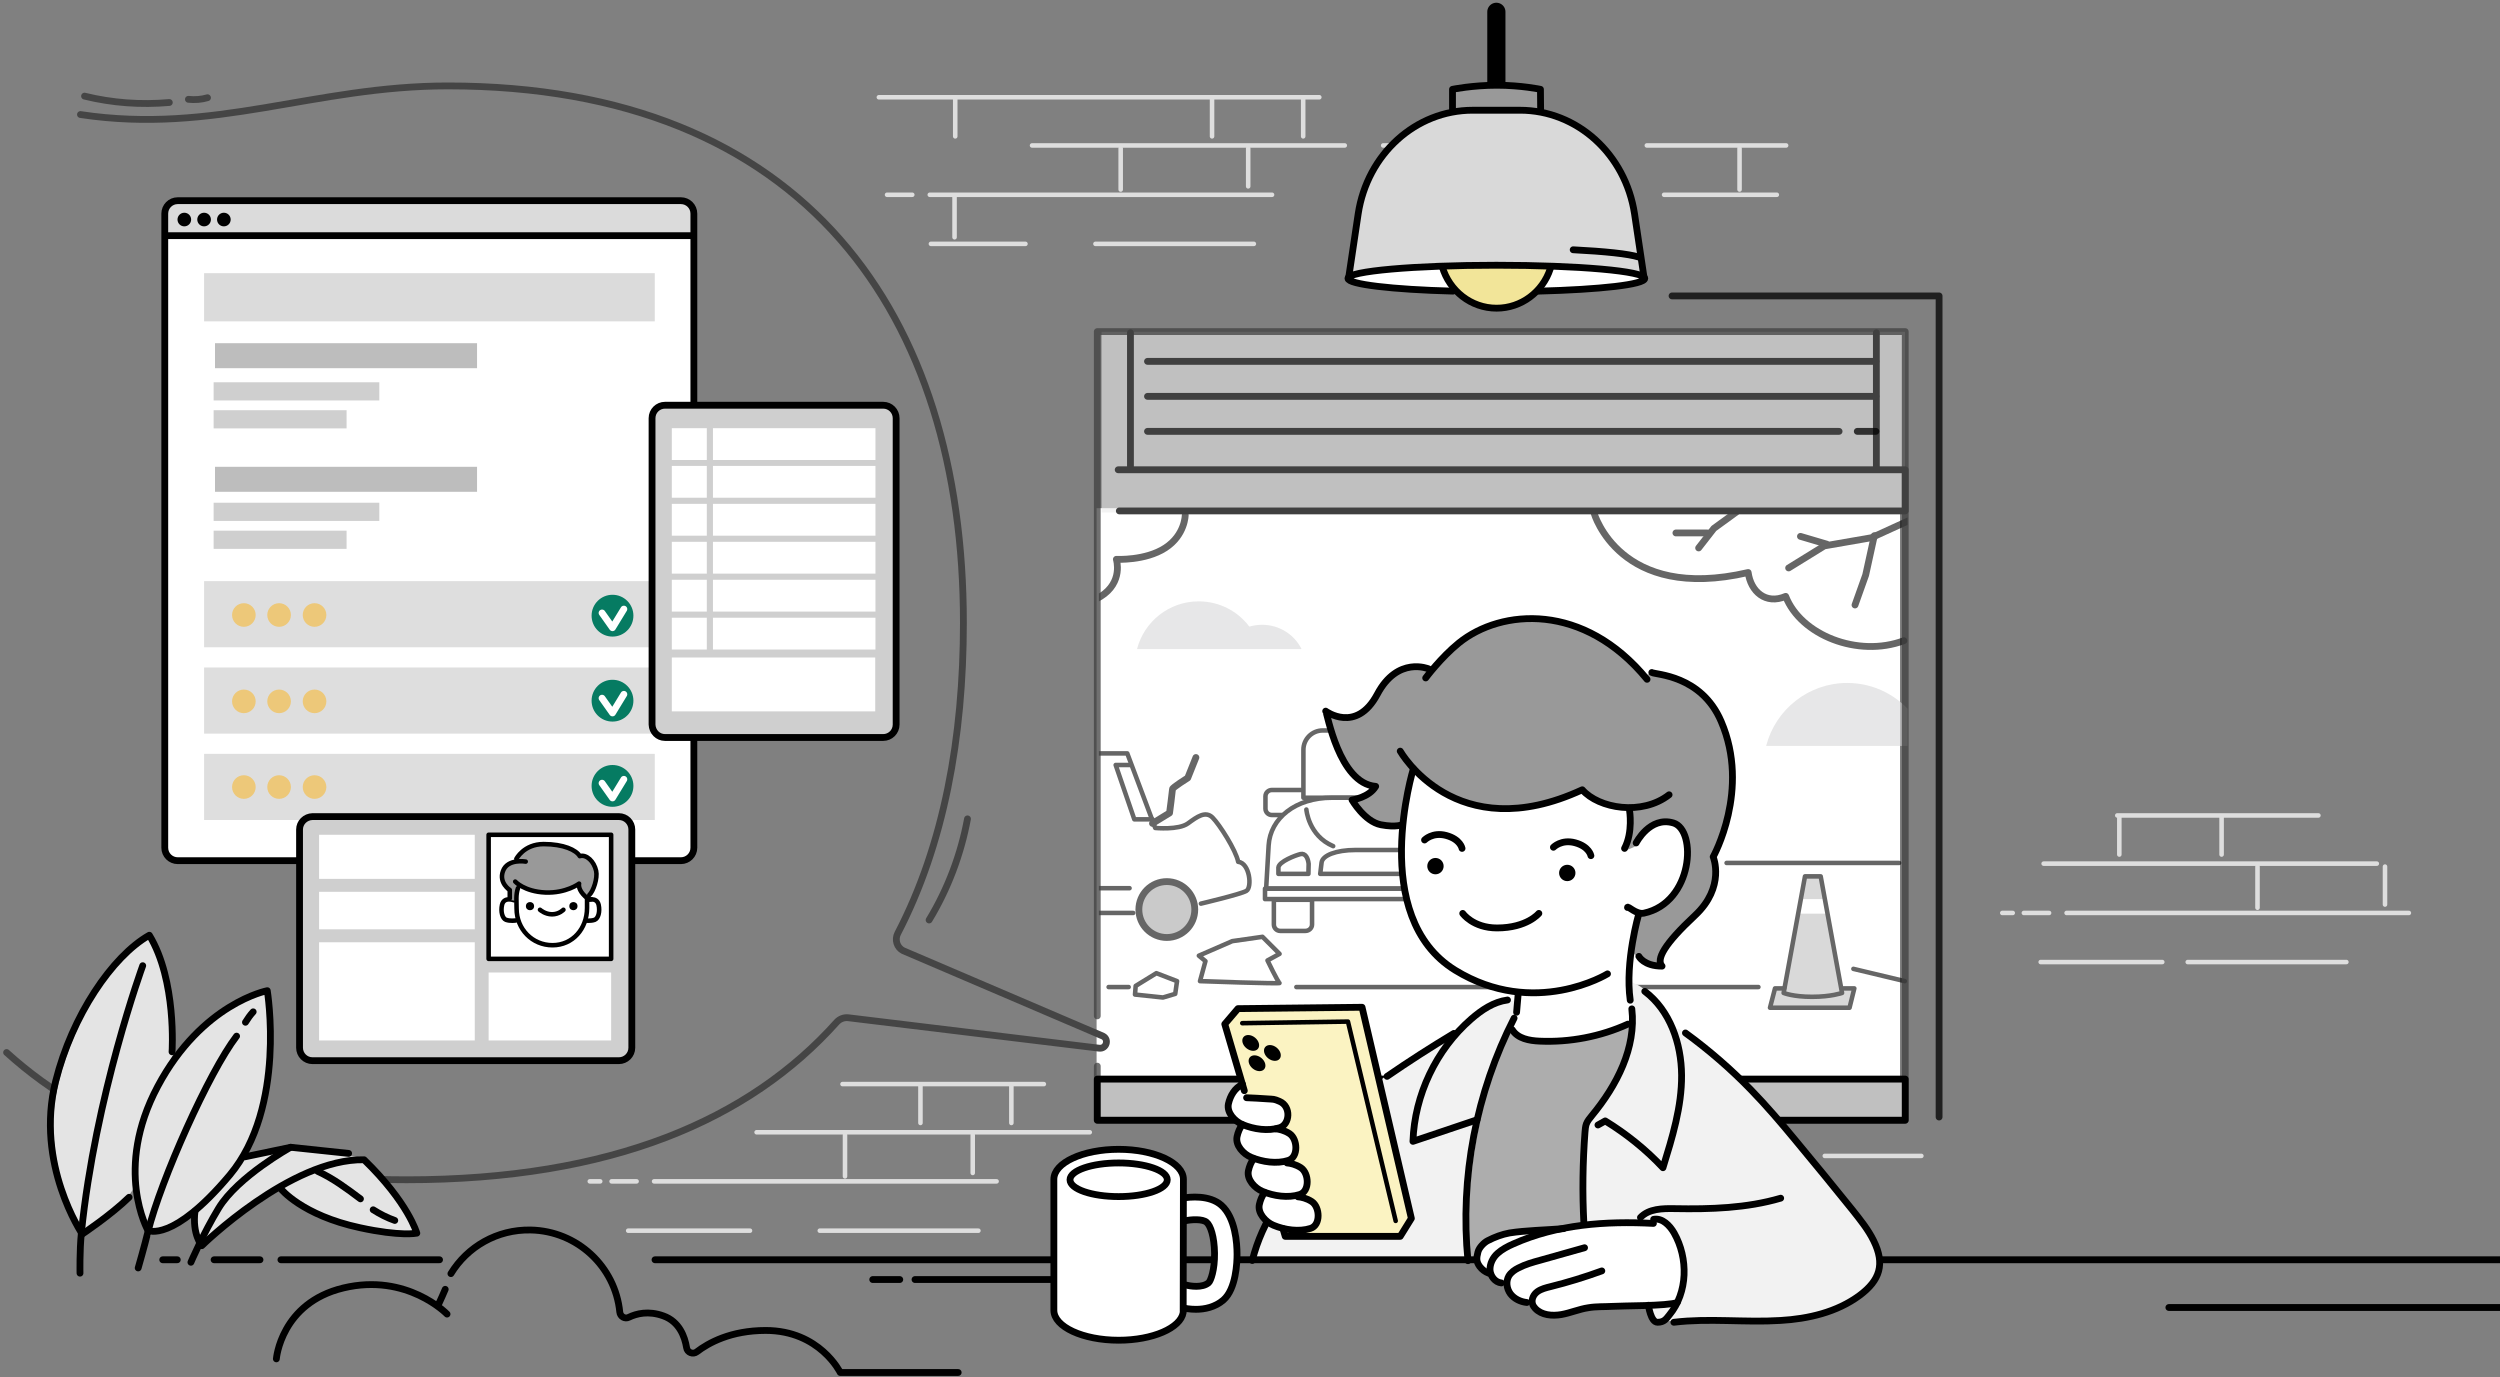 <?xml version="1.0" encoding="utf-8"?>
<!-- Generator: Adobe Illustrator 23.0.2, SVG Export Plug-In . SVG Version: 6.00 Build 0)  -->
<svg version="1.1" id="圖層_1" xmlns="http://www.w3.org/2000/svg" xmlns:xlink="http://www.w3.org/1999/xlink" x="0px" y="0px"
	 viewBox="0 0 1100 606" style="enable-background:new 0 0 1100 606;" xml:space="preserve">
<rect x="0" y="0" width="1100" height="606" fill="#808080" stroke="none"/>
<style type="text/css">
	.st0{display:none;}
	.st1{display:inline;fill:#FFFFFF;}
	.st2{display:inline;}
	.st3{fill:#C2E2D5;}
	.st4{fill:#DEDEDE;}
	.st5{fill:none;stroke:#000000;stroke-width:3;stroke-linecap:round;stroke-linejoin:round;stroke-miterlimit:10;}
	.st6{fill:none;stroke:#000000;stroke-width:2;stroke-linecap:round;stroke-linejoin:round;stroke-miterlimit:10;}
	.st7{fill:#FFFFFF;stroke:#000000;stroke-width:2;stroke-linecap:round;stroke-linejoin:round;stroke-miterlimit:10;}
	.st8{fill:#FFFFFF;}
	.st9{fill:#999999;}
	.st10{opacity:0.6;fill:#EBEBEB;enable-background:new    ;}
	.st11{fill:none;stroke:#454545;stroke-width:3;stroke-linecap:round;stroke-linejoin:round;stroke-miterlimit:10;}
	.st12{opacity:0.6;}
	.st13{clip-path:url(#SVGID_2_);}
	.st14{fill:#BFBFBF;}
	.st15{fill:#A6A6A6;stroke:#000000;stroke-width:3;stroke-linecap:round;stroke-linejoin:round;stroke-miterlimit:10;}
	
		.st16{clip-path:url(#SVGID_4_);fill:none;stroke:#000000;stroke-width:2;stroke-linecap:round;stroke-linejoin:round;stroke-miterlimit:10;}
	
		.st17{clip-path:url(#SVGID_6_);fill:none;stroke:#000000;stroke-width:2;stroke-linecap:round;stroke-linejoin:round;stroke-miterlimit:10;}
	
		.st18{clip-path:url(#SVGID_8_);fill:none;stroke:#000000;stroke-width:2;stroke-linecap:round;stroke-linejoin:round;stroke-miterlimit:10;}
	
		.st19{clip-path:url(#SVGID_10_);fill:none;stroke:#000000;stroke-width:2;stroke-linecap:round;stroke-linejoin:round;stroke-miterlimit:10;}
	.st20{clip-path:url(#SVGID_12_);fill:#D7D7D8;}
	.st21{clip-path:url(#SVGID_14_);fill:#D7D7D8;}
	
		.st22{opacity:0.75;fill:none;stroke:#404040;stroke-width:3;stroke-linecap:round;stroke-linejoin:round;stroke-miterlimit:10;enable-background:new    ;}
	
		.st23{opacity:0.75;fill:none;stroke:#000000;stroke-width:3;stroke-linecap:round;stroke-linejoin:round;stroke-miterlimit:10;enable-background:new    ;}
	.st24{fill:none;stroke:#404040;stroke-width:3;stroke-linecap:round;stroke-linejoin:round;stroke-miterlimit:10;}
	.st25{fill:#F2F2F2;}
	.st26{fill:#ADADAD;}
	.st27{fill:none;stroke:#000000;stroke-width:3;stroke-linecap:round;stroke-miterlimit:10;}
	.st28{fill:#FFFFFF;stroke:#000000;stroke-width:3;stroke-linecap:round;stroke-linejoin:round;stroke-miterlimit:10;}
	.st29{fill:#FBF3C2;}
	.st30{fill:#E4E4E4;}
	.st31{fill:#DBDBDB;}
	.st32{fill:none;stroke:#BDBDBD;stroke-width:11;stroke-linejoin:round;stroke-miterlimit:10;}
	.st33{fill:none;stroke:#CFCFCF;stroke-width:8;stroke-linejoin:round;stroke-miterlimit:10;}
	.st34{fill:#CFCFCF;}
	.st35{fill:#EDC879;}
	.st36{fill:none;stroke:#DEDEDE;stroke-width:2;stroke-linecap:round;stroke-linejoin:round;stroke-miterlimit:10;}
	.st37{fill:#067B62;}
	.st38{fill:none;stroke:#FFFFFF;stroke-width:3;stroke-linecap:round;stroke-linejoin:round;stroke-miterlimit:10;}
	.st39{fill:none;stroke:#000000;stroke-width:8;stroke-linecap:round;stroke-linejoin:round;stroke-miterlimit:10;}
	.st40{fill:#999999;stroke:#000000;stroke-width:3;stroke-linecap:round;stroke-linejoin:round;stroke-miterlimit:10;}
	.st41{fill:#D9D9D9;}
	.st42{fill:#F2E599;stroke:#000000;stroke-width:3;stroke-linecap:round;stroke-linejoin:round;stroke-miterlimit:10;}
</style>
<g id="圖層_3" class="st0">
	<rect x="-18.8" y="-106.7" class="st1" width="886.6" height="745.3"/>
	<g class="st2">
		<path class="st3" d="M838.7,530.9c-1.7-12.4-14.5-23.7-28.1-26.3c-4.5-0.9-9.2-1-11.9,1.2c-2.9,2.3-3.1,6.8-1.4,11.2
			c1.7,4.3,5.1,8.5,8.7,12.4c3.5,3.7,7.4,7.2,11.8,9.8s9.4,4.1,13.4,3.4C836.8,541.7,839.5,536.6,838.7,530.9z"/>
	</g>
	<g class="st2">
		<path class="st4" d="M131.8,367v96c0,3.1,2.5,5.7,5.7,5.7h134.8c3.1,0,5.7-2.5,5.7-5.7v-96c0-3.1-2.5-5.7-5.7-5.7H137.5
			C134.3,361.4,131.8,363.9,131.8,367z"/>
		<path class="st5" d="M131.8,367v96c0,3.1,2.5,5.7,5.7,5.7h134.8c3.1,0,5.7-2.5,5.7-5.7v-96c0-3.1-2.5-5.7-5.7-5.7H137.5
			C134.3,361.4,131.8,363.9,131.8,367z"/>
		<rect x="140.4" y="369.3" class="st6" width="128.5" height="90.5"/>
		<rect x="215" y="369.3" class="st7" width="53.9" height="54.6"/>
		<line class="st6" x1="214.2" y1="391.8" x2="140.5" y2="391.8"/>
		<line class="st6" x1="214.9" y1="423.8" x2="140.5" y2="423.8"/>
		<line class="st6" x1="268.6" y1="439.4" x2="140.5" y2="439.4"/>
		<line class="st6" x1="204.3" y1="458.1" x2="204.3" y2="439.7"/>
		<g>
			<g>
				<path class="st7" d="M226.1,398.1c0,0-4.3-1.7-5.2,2c-0.7,3.1,0.2,6,1.7,6.6c1.9,0.7,4.3,0.3,4.3,0.3"/>
				<path class="st7" d="M258.2,398.1c0,0,4.3-1.7,5.2,2c0.7,3.1-0.2,6-1.7,6.6c-1.9,0.7-4.3,0.3-4.3,0.3"/>
			</g>
			<path class="st8" d="M227.9,392.8c-1,3-0.6,5.7-0.6,9c0,9,6.9,16.1,15.8,16.1s15.2-7.3,15.2-16.4c0-0.5,0-0.9,0-1.4l0.4-10.1"/>
			<path class="st9" d="M240.2,373.3c-4.8,0-12,3.1-13.6,7.8c-2.4,0.7-7.7,4.1-5.1,9.9c2.6,5.8,3.1,3,3.1,3l-0.1,4l2.5,0.4l1.5-7.2
				c0,0,4,3.7,12.9,3.7s13.2-3.4,13.2-3.4s1.4,3.8,3.7,5.8c2.7-3.2,7.6-13.3,0.2-17.7c-3-1.8-3.7-0.1-3.7-0.1
				S251.4,373.3,240.2,373.3z"/>
			<path class="st6" d="M227.9,392.8c-1,3-0.6,5.7-0.6,9c0,9,6.9,16.1,15.8,16.1s15.2-7.3,15.2-16.4c0-0.5,0-0.9,0-1.4V397"/>
			<path class="st6" d="M231.3,381.1c0,0-8-1.4-10,4.2c-1.9,5.2,3,8.3,3,8.3v3.7"/>
			<path class="st6" d="M227.2,379.9c0,0,3.3-6.5,12-6.5c8.8,0,14.3,2.6,15.9,5.3c3-0.9,6.3,2.4,7.2,6.5c0.7,3.2-1.2,8.9-3,10.6"/>
			<path class="st6" d="M226.7,389.9c0,0,4,4.4,13.2,4.8s14.9-3.9,14.9-3.9s-0.6,2,1.8,4.7s3.5,2.2,3.5,2.2"/>
			<g>
				<circle cx="233.2" cy="400.7" r="1.8"/>
				<circle cx="252.3" cy="400.7" r="1.8"/>
			</g>
			<path class="st7" d="M237.6,402.3c0,0,2.2,2,5.3,2s5-2,5-2"/>
		</g>
	</g>
</g>
<g>
	<rect x="482.5" y="223.6" class="st8" width="353.5" height="250.9"/>
	<rect x="484.7" y="146" class="st10" width="353.5" height="79.5"/>
	<g>
		<path class="st11" d="M2.9,463.1c38.6,35,95.6,56,176,56c90.2,0,150.9-26.4,189.3-69.4c1.3-1.4,3.2-2.1,5-1.9l110.4,13.4
			c3.2,0.4,4.5-3.9,1.7-5.3l-87.9-37.6c-2.8-1.4-3.8-4.9-2.4-7.6c20.3-39,28.9-86.1,28.9-136.7c0-135.3-69.5-236.2-226.8-236.2
			c-59,0-102.8,21.5-161.7,12.6"/>
		<path class="st11" d="M37.2,42.3c12.2,3,24.8,3.9,37.3,2.8"/>
		<path class="st11" d="M82.9,43.7c2.8,0.3,5.7,0.1,8.4-0.7"/>
		<path class="st11" d="M425.7,360.3c-2.9,15.6-8.6,30.8-16.9,44.5"/>
	</g>
	<g class="st12">
		<g>
			<g>
				<g>
					<defs>
						<polyline id="SVGID_1_" points="483.5,432 483.5,224.8 839.3,224.8 839.3,473.9 483.5,473.9 483.5,432 						"/>
					</defs>
					<clipPath id="SVGID_2_">
						<use xlink:href="#SVGID_1_"  style="overflow:visible;"/>
					</clipPath>
					<g class="st13">
						<path class="st5" d="M701.4,225.8c0,0,11.2,39.3,67.8,26.1c1.1,8.3,7.7,14.3,16.5,10.5c6.6,17,31.8,27.1,52,19.5"/>
						<path class="st5" d="M521.5,226.6c0,0,0,8.8-8.8,14.5s-21.5,5-21.5,5s3.2,10.1-7,16.4c-10.1,6.3-17.7,1.3-17.7,1.3"/>
						<path class="st6" d="M542.2,414.1l-14.7,6.4l2.9,2.4l-2.4,8.8c0,0,35.8,1.3,35,0.8s-5.3-9.9-5.3-9.9l5.3-2.9l-7.5-7.5
							L542.2,414.1z"/>
						<polygon class="st6" points="508.8,428.2 499.7,433.8 499.4,437.6 511.7,438.9 517.1,437.3 517.9,431.7 						"/>
						<g>
							<g>
								<polygon class="st14" points="784.9,435.1 780.9,435.1 779,443.1 813.7,443.4 815.4,435 810.1,434.8 804,401.9 791.2,401.9 
																	"/>
								<polygon class="st14" points="801,385.6 794.2,385.6 792.3,395.7 802.8,395.7 								"/>
								<polygon class="st8" points="792.3,395.7 791.2,401.9 804,401.9 802.8,395.7 								"/>
							</g>
							<path class="st6" d="M794.2,385.6l-9.4,51.3c0,0,4.1,1.7,12.5,1.7s13.2-1.7,13.2-1.7l-9.4-51.3H794.2z"/>
							<polyline class="st6" points="785,434.9 781,434.9 778.8,443.4 813.8,443.4 815.9,434.9 811.2,434.9 							"/>
						</g>
						<g>
							<g>
								<path class="st6" d="M634.2,321.4H582c-4.7,0-8.5,3.8-8.5,8.5V351h69.2v-21.1C642.7,325.2,638.9,321.4,634.2,321.4z"/>
								<path class="st6" d="M630.1,351h-44c-16.2,0-27.2,9.1-27.9,21l-1.1,19h102.2l-1.1-19C657.3,360.1,646.2,351,630.1,351z"/>
								<path class="st6" d="M619.8,374h-23.4c-8.6,0-14.5,2.4-14.9,5.5l-0.6,5h54.4l-0.6-5C634.3,376.4,628.4,374,619.8,374z"/>
								<g>
									<path class="st6" d="M564,358.6h-4.4c-1.6,0-2.8-1.3-2.8-2.8v-5.4c0-1.6,1.3-2.8,2.8-2.8h12.8"/>
									<path class="st6" d="M651.9,358.6h4.7c1.6,0,2.8-1.3,2.8-2.8v-5.4c0-1.6-1.3-2.8-2.8-2.8h-12.8"/>
								</g>
								<rect x="556.6" y="391" class="st6" width="102.9" height="4.6"/>
								<g>
									<path class="st6" d="M574.4,409.6h-11.1c-1.6,0-2.8-1.3-2.8-2.8v-10.9h16.8v10.9C577.3,408.3,576,409.6,574.4,409.6z"/>
									<path class="st6" d="M652.8,409.6h-11.1c-1.6,0-2.8-1.3-2.8-2.8v-10.9h16.8v10.9C655.7,408.3,654.4,409.6,652.8,409.6z"/>
								</g>
								<g>
									<path class="st6" d="M572.2,375.8c2.2-0.5,3.3,1.7,3.6,4.3l-0.1,4.4h-13.2v-2.8C562.7,379.1,570.1,376.3,572.2,375.8z"/>
									<path class="st6" d="M574.8,356.2c0,0,0.9,11.5,11.8,16.1"/>
									<path class="st6" d="M643.7,376.4c-2.2-0.5-3.4,1.6-3.6,4l0.1,4.1h13.5v-2.6C653.4,379.5,645.9,376.9,643.7,376.4z"/>
									<path class="st6" d="M641.3,356.2c0,0-0.9,11.5-11.8,16.1"/>
								</g>
							</g>
							<path class="st6" d="M473.4,331.5H496l12.3,32.8c0,0,10.3,1,14.4-2s7.7-5.6,10.8-2.6c3.1,3.1,10.3,14.4,11.3,19.5
								c5.1,0.5,6.2,11.3,3.6,12.8c-2.6,1.5-20,5.6-20,5.6"/>
							<ellipse class="st15" cx="513.4" cy="400.2" rx="12.3" ry="12.3"/>
							<polyline class="st6" points="497.1,336.6 490.9,336.6 499.1,360.5 507.1,360.5 							"/>
							<line class="st6" x1="497" y1="390.8" x2="476.2" y2="390.8"/>
							<path class="st5" d="M507.1,362.3l7.5-4.6c0,0,1.3-9.8,1.3-10.5s6.7-4.9,6.7-4.9l3.6-9"/>
							<line class="st6" x1="498.6" y1="401.7" x2="475.7" y2="401.7"/>
						</g>
						<polyline class="st5" points="849,224.9 823.4,236.6 802.7,240.2 787,249.9 						"/>
						<polyline class="st5" points="824.7,235.7 820.9,253 816.2,266.2 						"/>
						<polyline class="st5" points="764,225.3 754.1,232.5 747.4,241.1 						"/>
						<line class="st5" x1="751.3" y1="234.5" x2="737.4" y2="234.5"/>
						<line class="st5" x1="803.7" y1="239.4" x2="792.2" y2="236"/>
					</g>
				</g>
			</g>
		</g>
		<g>
			<g>
				<g>
					<defs>
						<polyline id="SVGID_3_" points="483.5,432 483.5,224.8 839.3,224.8 839.3,473.9 483.5,473.9 483.5,432 						"/>
					</defs>
					<clipPath id="SVGID_4_">
						<use xlink:href="#SVGID_3_"  style="overflow:visible;"/>
					</clipPath>
					<line class="st16" x1="815.5" y1="426.3" x2="838.1" y2="431.7"/>
				</g>
			</g>
		</g>
		<g>
			<g>
				<g>
					<defs>
						<polyline id="SVGID_5_" points="483.5,432 483.5,224.8 839.3,224.8 839.3,473.9 483.5,473.9 483.5,432 						"/>
					</defs>
					<clipPath id="SVGID_6_">
						<use xlink:href="#SVGID_5_"  style="overflow:visible;"/>
					</clipPath>
					<line class="st17" x1="570.4" y1="434.3" x2="773.7" y2="434.3"/>
				</g>
			</g>
		</g>
		<g>
			<g>
				<g>
					<defs>
						<polyline id="SVGID_7_" points="483.5,432 483.5,224.8 839.3,224.8 839.3,473.9 483.5,473.9 483.5,432 						"/>
					</defs>
					<clipPath id="SVGID_8_">
						<use xlink:href="#SVGID_7_"  style="overflow:visible;"/>
					</clipPath>
					<line class="st18" x1="487.8" y1="434.3" x2="496.6" y2="434.3"/>
				</g>
			</g>
		</g>
		<g>
			<g>
				<g>
					<defs>
						<polyline id="SVGID_9_" points="483.5,432 483.5,224.8 839.3,224.8 839.3,473.9 483.5,473.9 483.5,432 						"/>
					</defs>
					<clipPath id="SVGID_10_">
						<use xlink:href="#SVGID_9_"  style="overflow:visible;"/>
					</clipPath>
					<line class="st19" x1="759.7" y1="379.7" x2="835.6" y2="379.7"/>
				</g>
			</g>
		</g>
		<g>
			<g>
				<g>
					<defs>
						<polyline id="SVGID_11_" points="483.5,432 483.5,224.8 839.3,224.8 839.3,473.9 483.5,473.9 483.5,432 						"/>
					</defs>
					<clipPath id="SVGID_12_">
						<use xlink:href="#SVGID_11_"  style="overflow:visible;"/>
					</clipPath>
					<path class="st20" d="M572.7,285.6c-3.2-6.4-9.8-10.7-17.4-10.7c-1.9,0-3.8,0.3-5.6,0.8c-5.1-6.8-13.2-11.1-22.3-11.1
						c-13,0-24,8.9-27.1,21L572.7,285.6L572.7,285.6z"/>
				</g>
			</g>
		</g>
		<g>
			<g>
				<g>
					<defs>
						<polyline id="SVGID_13_" points="483.5,432 483.5,224.8 839.3,224.8 839.3,473.9 483.5,473.9 483.5,432 						"/>
					</defs>
					<clipPath id="SVGID_14_">
						<use xlink:href="#SVGID_13_"  style="overflow:visible;"/>
					</clipPath>
					<path class="st21" d="M872.5,328.2c-4.2-8.4-12.9-14.1-22.9-14.1c-2.6,0-5,0.4-7.4,1.1c-6.7-8.9-17.4-14.7-29.4-14.7
						c-17.2,0-31.6,11.8-35.7,27.7H872.5L872.5,328.2z"/>
				</g>
			</g>
		</g>
	</g>
	<polyline class="st22" points="482.8,447 482.8,145.9 838.3,145.9 838.3,492.9 482.8,492.9 482.8,469.1 	"/>
	<polyline class="st23" points="853.2,491.5 853.2,130.2 735.7,130.2 	"/>
	<rect x="482.8" y="474.8" class="st10" width="355.5" height="18.1"/>
	<rect x="482.8" y="474.8" class="st5" width="355.5" height="18.1"/>
	<polyline class="st24" points="492,206.7 838.3,206.7 838.3,224.8 492.5,224.8 	"/>
	<g>
		<line class="st5" x1="1100.1" y1="554.3" x2="809.4" y2="554.3"/>
		<line class="st5" x1="1100.1" y1="575.3" x2="954.3" y2="575.3"/>
		<path class="st25" d="M667,440c0,0-19.3,3.1-26.9,16.2c-7.6,3.1-32,15.5-42.4,28.2c-10.3,12.7-42.7,49.2-48.2,71.3
			c13.4-1.4,172.9-2.8,172.9-2.8s1.5,26,6.8,28.8c6.7-0.6,15.6-1,24.9-1s44.8,3.4,59.9-8.3c15.2-11.7,17.7-17.9,1.1-40.1
			s-57.9-73.8-77.9-80c-5.5-6.9-9.6-16.5-19.6-20.3C704.9,431.8,667,440,667,440z"/>
		<path class="st26" d="M668.4,442.3c-1.3,1.5-2.2,3.5-3.4,6.5c-4.6,11-8.3,22.3-11.3,33.9c-6,23.3-8.7,47.5-8,71.6
			c6.3,1.3,13.7-0.7,20.2-0.7c10.6-0.1,21.3-0.3,31.9-0.6c-2.3-12.2-1.7-24.7-1.7-37.2c0-6.8-1.4-13.7,1.6-19.8
			c2-4.1,5.2-7.6,7.9-11.2c6.8-9.4,11-20.6,12.1-32.2c0.5-5.4,0.9-12-0.6-17.3c-1.7-5.9-7.5-3.1-12.6-2.7c-4.7,0.4-9.3,1.1-13.9,2
			c-5.4,1.1-10.9,2.1-16.1,4.1C671.5,439.8,669.7,440.8,668.4,442.3z"/>
		<line class="st5" x1="193.4" y1="554.3" x2="123.6" y2="554.3"/>
		<line class="st5" x1="664.9" y1="554.3" x2="288.2" y2="554.3"/>
		<path class="st9" d="M757.3,317.5c-8.9-20.6-29-20.5-30.5-21.5l-3.9,1.8c-38.8-41.5-76.4-26.9-94-3c-7.2-3.2-16.2-1.9-22.9,10.5
			c-6.2,11.3-15,12.1-22.6,8.1c3.1,10.3,7.8,30.2,21.3,32.9c-3.6,4.4-8.9,5.3-8.9,5.3s2.7,8.9,13.3,11.3s7.6-0.2,7.6-0.2l5.2-23.9
			c9.4,10.8,32.2,28.4,74.2,8.9c4.1,4.6,11.8,7.7,19.9,7.9c3.4,9.6-5.3,23.3-2.6,22.6l4.9,40.7c0,0,5,6.3,13,6.3
			c-2.7-3,1-9.8,14.5-22.3s8-25.8,8-25.8S770.3,347.6,757.3,317.5z"/>
		<path class="st5" d="M628.6,294.3c0,0-13.6-5.8-22.6,11.2c-9.3,17.4-22.7,7.4-22.7,7.4c0.7,0.7,5.8,31.8,22,33.1
			c-2.9,4.9-10.4,6-10.4,6s5.5,9.5,12.7,10.9c6.9,1.3,9.5-0.1,9.5-0.1"/>
		<path class="st27" d="M627.3,298.3c0,0,6.7-9,14.6-15.4c18.7-15.1,55-17.9,82.8,16"/>
		<path class="st5" d="M726.8,295.9c1.5,1,21.7,1,30.5,21.5c13,30.1-3.5,59.6-3.5,59.6s5.5,13.2-8,25.8s-17.2,19.3-14.5,22.3
			c-8,0-10.2-4.3-10.2-4.3"/>
		<path class="st8" d="M736.3,362.2c-11.4-2.6-16.6,10.1-16.6,10.1s-1,0.7-5.3,2.2c2.4-5.9,3.1-10.1,2.8-18.4
			c-5.2,1.4-21.8-8-21.8-8s-14.2,9-38.1,7.6c-14.5-0.8-24.3-7.1-29.9-12L622,338c0,0-20.1,65.1,18.4,88.7c9.4,5.8,18.6,8.6,27,9.6
			c0.3,9.9-3.7,18.2-1.4,16.9c0,0,4.8,11.4,40.6,1.4c5.6-1.6,9.4-3.5,13.2-5.2c-1-4.5-2.4-10.1-2.4-10.1s-1-7.3,0-17.7
			s3.5-20.5,3.5-20.5c5.6,2.1,9.7,0,15.6-7.3C742.1,386.7,747.6,364.8,736.3,362.2z"/>
		<path class="st5" d="M616.1,330.5c0,0,24.2,42.9,80.1,17c7.3,8.3,26.3,11.5,38.2,2.2"/>
		<path class="st5" d="M719.9,370.9c0,0,6-11.9,16.4-8.8s8.8,35-13,39.7c-3.4,0.7-7.2-3.5-7.2-2.5"/>
		<path class="st5" d="M717,356.6c0,0,1.6,9.5-2.2,16.7"/>
		<path class="st5" d="M721.1,402c0,0-6.2,21.1-3.8,38.1"/>
		<path class="st5" d="M707.3,428.5c0,0-32.1,19.8-67-1.6c-38.5-23.7-18.4-88.7-18.4-88.7"/>
		<circle cx="631.6" cy="381.1" r="3.6"/>
		<circle cx="689.6" cy="384.1" r="3.6"/>
		<path class="st5" d="M643.6,401.9c0,0,4.5,6.4,15.1,6.4c13.2,0,18.4-6.4,18.4-6.4"/>
		<path class="st5" d="M668,437.3c-0.2,2.7-0.5,5.4-0.7,8.1"/>
		<path class="st5" d="M663.3,440c-6.1,0.8-11.4,4.4-16,8.4c-15.4,13.4-24.9,33.4-25.6,53.8c9.4-3.2,18.8-6.3,28.2-9.5"/>
		<path class="st5" d="M666.2,448c-16.7,32.6-23.9,70.2-20.3,106.7"/>
		<path class="st5" d="M718,443.9c2,17.1-6.6,33.7-17.6,47c-0.9,1.1-1.9,2.3-2.4,3.6c-0.4,1.1-0.5,2.4-0.6,3.6
			c-1,13.3-1.2,26.7-0.5,40"/>
		<path class="st5" d="M723.7,436.2c11.1,8.4,16.1,22.9,16.2,36.9c0.1,13.9-4.1,27.4-8.2,40.7c-7.5-8-16.1-14.9-25.4-20.6
			c-1.1,0.6-2.1,1.2-3.2,1.8"/>
		<path class="st5" d="M783.5,527.2c-15,4.4-30.9,4.9-46.6,4.6c-5.4-0.1-11.4,0-15.1,3.9"/>
		<path class="st8" d="M709.4,574.7c4.3-0.3,8.6-0.2,12.8-0.3c2.8-0.1,5.6-0.3,8.4-0.4c2.3,0,4.7,1,6.5-1c1-1.1,1.5-2.5,1.9-3.9
			c1.4-5,1.9-10.2,1.6-15.3c-0.4-6-2-11.2-6.5-15.5c-1.4-1.3-3.2-2.5-5.1-2.1c-2.1,0.5-3,1.5-5.1,1.5c-2.3,0-4.7-0.3-7.1-0.2
			c-4.1,0.1-8.1,0.5-12.2,0.8c-13.3,0.9-26.6,3.5-38.8,9c-2.5,1.1-5,2.4-7,4.2s-3.4,4.5-3.3,7.3c0.2,2.7,2.2,5.4,5,5.7l2.6-1
			c-0.3,2,0.2,4.2,1.4,5.8c1.7,2.2,4.4,3.5,7.2,3.8l3-2.8c-0.6,1.1-0.9,2.3-0.5,3.5c0.2,0.8,0.7,1.4,1.2,2c2.8,3,7.4,3.4,11.5,2.7
			c4-0.7,7.8-2.4,11.9-3C702.4,574.8,705.9,575,709.4,574.7z"/>
		<path class="st5" d="M727.6,536.5c3.8-0.7,7.1,2.7,9,6c6.3,11.1,6.1,26.2-2.1,36.1c-1.3,1.6-2.2,3.2-5.2,3.2s-4-7.5-4-7.5"/>
		<path class="st5" d="M736.5,581.8c15.5-1.9,31.3,0.2,46.9-0.8c12.2-0.7,24.8-3.6,34.8-11c9-6.7,11.3-13.8,6.2-24.1
			c-2.4-4.9-5.9-9.2-9.3-13.5c-8.3-10.3-16.7-20.6-25.2-30.8c-6.2-7.5-12.6-15-19.4-22c-8.9-9.2-18.6-17.6-28.9-25.1"/>
		<path class="st5" d="M665.4,453.1c2.4,3.9,7.5,4.8,12,5c13.3,0.6,26.8-2,38.9-7.5"/>
		<path class="st28" d="M688,540.6c-7.6,0.6-16.9,0.8-23.8,1.9c-3.3,0.6-6.5,1.8-9.6,3.4c-1.6,0.8-3.8,3-4.3,5
			c-0.7,2.7-0.8,4.2,0.8,6.4c1,1.3,2.3,2.3,3.9,2.9"/>
		<path class="st5" d="M727.5,538.3c-21-1.1-42.3,0.4-61.6,9c-2.5,1.1-5,2.4-7,4.2s-3.4,4.5-3.3,7.3c0.2,2.7,2.2,5.4,5,5.7"/>
		<path class="st5" d="M697.2,549c-6.5,1.8-13,3.7-19.5,5.5c-3.3,0.9-6.5,1.8-9.6,3.4c-1.6,0.8-3.2,1.9-4.2,3.5
			c-1.4,2.4-1,5.6,0.7,7.9c1.7,2.2,4.4,3.5,7.2,3.8"/>
		<path class="st5" d="M704.8,559.2c-7.4,2.7-14.9,5-22.5,6.9c-2,0.5-4.1,1-5.8,2.2s-2.8,3.4-2.2,5.4c0.2,0.8,0.7,1.4,1.2,2
			c2.8,3,7.4,3.4,11.5,2.7c4-0.7,7.8-2.4,11.9-3c3.5-0.6,7-0.4,10.5-0.6c4.2-0.3,24.2-0.1,28.6-1.7"/>
		<path class="st5" d="M610.3,473.6c9.6-6.6,19.4-12.9,29.4-18.9"/>
		<line class="st5" x1="114.4" y1="554.3" x2="94.2" y2="554.3"/>
		<line class="st5" x1="78" y1="554.3" x2="71.6" y2="554.3"/>
		<path class="st5" d="M561.8,530.3c-4.9,7.4-8.6,15.6-10.8,24.3"/>
		<g>
			<g>
				<path class="st28" d="M519.8,565.2c0.7-0.1,1.3,0,2,0.2c1.8,0.5,7.2,1.4,10-1c0.9-0.8,2.7-5.6,2.6-13
					c-0.1-7.3-1.8-12.2-3.5-13.6c-1.7-1.5-6.7-1.3-9.6-0.6c-0.5,0.1-0.9,0.2-1.4,0.1l0.3-10.1c3.3-0.6,12-1.5,17.2,3.1
					c6.2,5.5,6.9,16.9,6.9,21.6c0,3.5-0.4,15.2-6,20.1c-3.7,3.2-8.3,4.1-12.1,4.1c-2.6,0-4.8-0.4-6.1-0.7L519.8,565.2z"/>
			</g>
			<path class="st8" d="M520.7,518.9c0-7.3-12.8-13.2-28.5-13.2s-28.5,5.9-28.5,13.2v57.6c0,7.3,12.8,13.2,28.5,13.2
				c15,0,27.3-5.4,28.4-12.2C520.6,577.5,520.7,519.2,520.7,518.9z"/>
			<path class="st5" d="M520.7,518.9c0-7.3-12.8-13.2-28.5-13.2s-28.5,5.9-28.5,13.2v57.6c0,7.3,12.8,13.2,28.5,13.2
				c15,0,27.3-5.4,28.4-12.2C520.6,577.5,520.7,519.2,520.7,518.9z"/>
			<ellipse class="st5" cx="492.2" cy="519.1" rx="21.4" ry="7.4"/>
		</g>
		<g>
			<polyline class="st29" points="560.4,526.6 565.5,544 616.1,544 621.7,534 599.3,443.2 544.7,443.8 538.9,450.6 546.1,474.4 			
				"/>
			<path class="st8" d="M577.5,528.2c-2.3-1.5-4.7-2-6.1-2.1l-1.1-0.1c0.6-0.1,1.1-0.2,1.6-0.4c4.6-1.4,4.2-9.4,0.6-11.8
				c-2.3-1.5-4.7-2-6.1-2.1l-3.1-0.4c1.2-0.1,2.5-0.3,3.6-0.7c4.6-1.4,4.2-9.4,0.6-11.8c-2.3-1.5-4.7-2-6.1-2.1H561
				c0.7-0.1,1.4-0.3,2.1-0.5c4.6-1.4,5.2-9.4,0-11.6c-2.5-1.1-2.6-0.9-5.4-1.1c-3-0.2-6.7-1.7-9.8-1.9l-1.5-4.4
				c-3.4,1.6-5.2,4.8-5.9,8.5c-0.8,3.9,2.8,7.7,6.2,9.1c0.1,0,0.2,0.1,0.3,0.1l-0.4-0.1c-1.1,1.5-1.9,3.4-2.3,5.3
				c-0.8,3.9,2.8,7.7,6.2,9.1c0.6,0.3,1.3,0.5,1.9,0.7l-0.8-0.1c-1.1,1.5-1.9,3.4-2.3,5.3c-0.8,3.8,2.8,7.7,6.2,9.1
				c0.3,0.1,0.6,0.2,0.8,0.3c-1,1.5-1.7,3.2-2.1,5c-0.8,3.9,2.8,7.7,6.2,9.1c5,2.1,11.3,3,16.3,1.4
				C581.5,538.5,581.1,530.6,577.5,528.2z"/>
			<polyline class="st5" points="564.5,540.6 565.5,544 616.1,544 621,536.1 599.3,443.2 544.7,443.8 538.9,450.6 547.5,479.9 			
				"/>
			<polyline class="st6" points="546.6,450.2 593.1,449.5 614.1,537.2 			"/>
			<path class="st5" d="M556.4,524.7c-1.1,1.5-1.9,3.4-2.3,5.3c-0.8,3.8,2.8,7.7,6.2,9.1c5,2.1,11.3,3,16.3,1.4
				c4.6-1.4,4.2-9.4,0.6-11.8c-2.3-1.5-4.7-2-6.1-2.1"/>
			<path class="st5" d="M546.7,477.1c-3.4,1.6-5.4,5-6.2,8.6c-0.8,3.9,2.8,7.7,6.2,9.1c5,2.1,11.3,3,16.3,1.4
				c4.6-1.4,5.2-9.4,0-11.6c-2.5-1.1-2.6-0.9-5.4-1.1c-3-0.2-6.1-0.4-9.1-0.5"/>
			<path class="st5" d="M546.6,494.8c-1.1,1.5-1.9,3.4-2.3,5.3c-0.8,3.9,2.8,7.7,6.2,9.1c5,2.1,11.3,3,16.3,1.4
				c4.6-1.4,4.2-9.4,0.6-11.8c-2.3-1.5-4.7-2-6.1-2.1"/>
			<path class="st5" d="M551.6,509.8c-1.1,1.5-1.9,3.4-2.3,5.3c-0.8,3.9,2.8,7.7,6.2,9.1c5,2.1,11.3,3,16.3,1.4
				c4.6-1.4,4.2-9.4,0.6-11.8c-2.3-1.5-4.7-2-6.1-2.1"/>
			<g>
				<ellipse transform="matrix(0.631 -0.776 0.776 0.631 -153.123 596.151)" cx="550.2" cy="459.1" rx="3" ry="4.1"/>
				<ellipse transform="matrix(0.631 -0.776 0.776 0.631 -159.021 601.648)" cx="553" cy="468" rx="3" ry="4.1"/>
				<ellipse transform="matrix(0.631 -0.776 0.776 0.631 -153.056 605.236)" cx="559.8" cy="463.5" rx="3" ry="4.1"/>
			</g>
		</g>
		<line class="st5" x1="463.3" y1="563" x2="402.6" y2="563"/>
		<line class="st5" x1="395.9" y1="563" x2="384" y2="563"/>
		<path class="st5" d="M683.5,372.8c0,0,3.5-3.6,9.5-2c6.3,1.7,7,5.7,7,5.7"/>
		<path class="st5" d="M626.8,369.6c0,0,3.5-3.6,9.5-2c6.3,1.7,7,5.7,7,5.7"/>
	</g>
	<line class="st24" x1="497.4" y1="146.4" x2="497.4" y2="206.3"/>
	<line class="st24" x1="825.6" y1="146.4" x2="825.6" y2="206.3"/>
	<line class="st24" x1="825.4" y1="159" x2="504.9" y2="159"/>
	<line class="st24" x1="825.4" y1="174.4" x2="504.9" y2="174.4"/>
	<line class="st24" x1="809.2" y1="189.8" x2="504.9" y2="189.8"/>
	<line class="st23" x1="825.4" y1="189.8" x2="817.2" y2="189.8"/>
	<g>
		<path class="st30" d="M160.2,510.3c-0.9,0-1.9,0-2.8,0l2.1-0.8l-31.6-4.8c0,0-12,1.5-21,3.9c17.8-30.2,10.7-72.9,10.7-72.9
			s-28.7,5.5-48.2,42.1c-1.2,2.3,6.7-13.5,6.7-13.5s1.5-36.8-10.9-52.1c-14,7.9-33,35.5-40.1,67.2c-7,31.3,10.7,63.1,10.7,63.1
			c-0.8,8-0.6,17.7-0.6,17.7l1.1-17.8c4.4-2.3,15.5-9.1,22.1-18.8l1.1-5.6c0.6,14.5,5.6,23.3,5.6,23.3s0,0,0.1,0.1
			c0,0.2-0.1,0.4-0.1,0.5c-1.5,6.2-4.3,15.9-4.3,15.9s4.9-15,6.8-16.1c0.1-0.1,6.2-1.5,6.8-1.7c4.1-1.8,7.4-4.8,11.3-7
			c-1.1,0.6,0.1,7.3,0.3,8.3c0.4,1.9,1,3.7,1.9,5.4c-2.5,5.1-4,8.6-4,8.6l4.2-7.5c5.6-4.8,21.8-17.8,31.8-23.9l3.6-0.9
			c0,0,9.2,11.6,34.8,17.1c17.9,3.9,25,2.4,25,2.4S179.7,529.2,160.2,510.3z"/>
		<g>
			<path class="st5" d="M65.1,541.4c0,0-15.2-26.8,4.3-63.4s48.2-42.1,48.2-42.1s8.5,51.2-16.5,81.1C76,546.9,65.1,541.4,65.1,541.4
				z"/>
			<path class="st5" d="M104.1,455.9C92,471.7,70.8,519,65.1,542c-1.5,6.2-4.3,15.9-4.3,15.9"/>
			<path class="st5" d="M123.6,523.1c0,0,9.2,11.6,34.8,17.1c17.9,3.9,25,2.4,25,2.4s-3.7-13.4-23.2-32.3
				c-32.3-0.6-71.4,37.8-71.4,37.8s-4.3-4.9-3-15.2"/>
			<path class="st5" d="M127.9,504.8c0,0-23.2,12.8-31.7,26.8C89.4,542.8,84,555.4,84,555.4"/>
			<path class="st5" d="M75.7,462.8c0,0,2.1-31.4-10-51.3c-16.4,9.3-34,35.5-41.2,64.2C15.3,512.1,36.2,543,36.2,543
				s12.6-8.4,20.6-16.2"/>
			<path class="st5" d="M62.8,424.9c0,0-20.9,57.2-27,117.6c-0.8,8-0.6,17.7-0.6,17.7"/>
			<path class="st5" d="M108,449.8c1-1.6,2.1-3.2,3.4-4.6"/>
			<polyline class="st5" points="153.4,507.5 127.9,504.8 107.8,509 			"/>
			<path class="st5" d="M139.8,515.4c6.8,3.1,12.8,7.6,18.8,12.1"/>
			<path class="st5" d="M164.2,532.3c3,1.9,6.1,3.5,9.5,4.7"/>
		</g>
	</g>
	<path class="st8" d="M299.6,378.7H78.2c-3.1,0-5.7-2.5-5.7-5.7V94c0-3.1,2.5-5.7,5.7-5.7h221.4c3.1,0,5.7,2.5,5.7,5.7v279
		C305.3,376.2,302.7,378.7,299.6,378.7z"/>
	<path class="st31" d="M72.6,104.1V94c0-3.1,2.5-5.7,5.7-5.7h221.4c3.1,0,5.7,2.5,5.7,5.7v10.1H72.6z"/>
	<path class="st5" d="M299.6,378.7H78.2c-3.1,0-5.7-2.5-5.7-5.7V94c0-3.1,2.5-5.7,5.7-5.7h221.4c3.1,0,5.7,2.5,5.7,5.7v279
		C305.3,376.2,302.7,378.7,299.6,378.7z"/>
	<g>
		<line class="st32" x1="94.6" y1="156.5" x2="209.9" y2="156.5"/>
		<line class="st32" x1="94.6" y1="210.9" x2="209.9" y2="210.9"/>
		<line class="st33" x1="94" y1="172.2" x2="166.9" y2="172.2"/>
		<line class="st33" x1="94" y1="184.5" x2="152.5" y2="184.5"/>
		<line class="st33" x1="94" y1="225.2" x2="166.9" y2="225.2"/>
		<line class="st33" x1="94" y1="237.5" x2="152.5" y2="237.5"/>
	</g>
	<rect x="89.8" y="255.7" class="st4" width="198.3" height="29.1"/>
	<rect x="89.8" y="120.2" class="st31" width="198.3" height="21.2"/>
	<rect x="89.8" y="293.7" class="st4" width="198.3" height="29.1"/>
	<rect x="89.8" y="331.7" class="st4" width="198.3" height="29.1"/>
	<line class="st5" x1="305.1" y1="103.7" x2="73.1" y2="103.7"/>
	<circle cx="81.1" cy="96.6" r="3"/>
	<circle cx="89.8" cy="96.6" r="3"/>
	<circle cx="98.5" cy="96.6" r="3"/>
	<g>
		<path class="st34" d="M131.8,365v96c0,3.1,2.5,5.7,5.7,5.7h134.8c3.1,0,5.7-2.5,5.7-5.7v-96c0-3.1-2.5-5.7-5.7-5.7H137.5
			C134.3,359.4,131.8,361.9,131.8,365z"/>
		<path class="st5" d="M131.8,365v96c0,3.1,2.5,5.7,5.7,5.7h134.8c3.1,0,5.7-2.5,5.7-5.7v-96c0-3.1-2.5-5.7-5.7-5.7H137.5
			C134.3,359.4,131.8,361.9,131.8,365z"/>
		<rect x="215" y="427.9" class="st8" width="53.9" height="29.9"/>
		<rect x="140.4" y="414.6" class="st8" width="68.5" height="43.2"/>
		<rect x="140.4" y="392.4" class="st8" width="68.5" height="16.5"/>
		<rect x="140.4" y="367.3" class="st8" width="68.5" height="19.4"/>
		<rect x="215" y="367.3" class="st7" width="53.9" height="54.6"/>
		<g>
			<g>
				<path class="st7" d="M226.1,396.1c0,0-4.3-1.7-5.2,2c-0.7,3.1,0.2,6,1.7,6.6c1.9,0.7,4.3,0.3,4.3,0.3"/>
				<path class="st7" d="M258.2,396.1c0,0,4.3-1.7,5.2,2c0.7,3.1-0.2,6-1.7,6.6c-1.9,0.7-4.3,0.3-4.3,0.3"/>
			</g>
			<path class="st8" d="M227.9,390.8c-1,3-0.6,5.7-0.6,9c0,9,6.9,16.1,15.8,16.1s15.2-7.3,15.2-16.4c0-0.5,0-0.9,0-1.4l0.4-10.1"/>
			<path class="st9" d="M240.2,371.3c-4.8,0-12,3.1-13.6,7.8c-2.4,0.7-7.7,4.1-5.1,9.9c2.6,5.8,3.1,3,3.1,3l-0.1,4l2.5,0.4l1.5-7.2
				c0,0,4,3.7,12.9,3.7s13.2-3.4,13.2-3.4s1.4,3.8,3.7,5.8c2.7-3.2,7.6-13.3,0.2-17.7c-3-1.8-3.7-0.1-3.7-0.1
				S251.4,371.3,240.2,371.3z"/>
			<path class="st6" d="M227.9,390.8c-1,3-0.6,5.7-0.6,9c0,9,6.9,16.1,15.8,16.1s15.2-7.3,15.2-16.4c0-0.5,0-0.9,0-1.4V395"/>
			<path class="st6" d="M231.3,379.1c0,0-8-1.4-10,4.2c-1.9,5.2,3,8.3,3,8.3v3.7"/>
			<path class="st6" d="M227.2,377.9c0,0,3.3-6.5,12-6.5c8.8,0,14.3,2.6,15.9,5.3c3-0.9,6.3,2.4,7.2,6.5c0.7,3.2-1.2,8.9-3,10.6"/>
			<path class="st6" d="M226.7,387.9c0,0,4,4.4,13.2,4.8s14.9-3.9,14.9-3.9s-0.6,2,1.8,4.7s3.5,2.2,3.5,2.2"/>
			<g>
				<circle cx="233.2" cy="398.7" r="1.8"/>
				<circle cx="252.3" cy="398.7" r="1.8"/>
			</g>
			<path class="st7" d="M237.6,400.3c0,0,2.2,2,5.3,2s5-2,5-2"/>
		</g>
	</g>
	<circle class="st35" cx="107.3" cy="270.6" r="5.2"/>
	<circle class="st35" cx="122.8" cy="270.6" r="5.2"/>
	<circle class="st35" cx="138.4" cy="270.6" r="5.2"/>
	<circle class="st35" cx="107.3" cy="308.6" r="5.2"/>
	<circle class="st35" cx="122.8" cy="308.6" r="5.2"/>
	<circle class="st35" cx="138.4" cy="308.6" r="5.2"/>
	<circle class="st35" cx="107.3" cy="346.3" r="5.2"/>
	<circle class="st35" cx="122.8" cy="346.3" r="5.2"/>
	<circle class="st35" cx="138.4" cy="346.3" r="5.2"/>
	<g>
		<line class="st36" x1="459.3" y1="477" x2="370.7" y2="477"/>
		<line class="st36" x1="430.5" y1="541.5" x2="360.7" y2="541.5"/>
		<line class="st36" x1="330" y1="541.5" x2="276.4" y2="541.5"/>
		<line class="st36" x1="479.5" y1="498.2" x2="332.9" y2="498.2"/>
		<line class="st36" x1="438.5" y1="519.8" x2="287.8" y2="519.8"/>
		<line class="st36" x1="280.1" y1="519.8" x2="269.1" y2="519.8"/>
		<line class="st36" x1="264.1" y1="519.8" x2="259.5" y2="519.8"/>
		<line class="st36" x1="845.4" y1="508.6" x2="802.9" y2="508.6"/>
		<line class="st36" x1="371.8" y1="499.4" x2="371.8" y2="517.6"/>
		<line class="st36" x1="428" y1="499.4" x2="428" y2="516.1"/>
		<line class="st36" x1="405" y1="477.4" x2="405" y2="494.1"/>
		<line class="st36" x1="445" y1="477.4" x2="445" y2="494.1"/>
	</g>
	<g>
		<line class="st36" x1="1020.1" y1="358.8" x2="931.6" y2="358.8"/>
		<line class="st36" x1="1032.4" y1="423.3" x2="962.6" y2="423.3"/>
		<line class="st36" x1="951.4" y1="423.3" x2="897.9" y2="423.3"/>
		<line class="st36" x1="1045.8" y1="380" x2="899.2" y2="380"/>
		<line class="st36" x1="1059.9" y1="401.7" x2="909.3" y2="401.7"/>
		<line class="st36" x1="901.6" y1="401.7" x2="890.5" y2="401.7"/>
		<line class="st36" x1="885.6" y1="401.7" x2="881" y2="401.7"/>
		<line class="st36" x1="993.3" y1="381.3" x2="993.3" y2="399.4"/>
		<line class="st36" x1="1049.4" y1="381.3" x2="1049.4" y2="398"/>
		<line class="st36" x1="977.5" y1="359.3" x2="977.5" y2="376"/>
		<line class="st36" x1="932.5" y1="359.3" x2="932.5" y2="376"/>
	</g>
	<g>
		<line class="st36" x1="580.5" y1="42.8" x2="386.7" y2="42.8"/>
		<line class="st36" x1="551.7" y1="107.3" x2="482" y2="107.3"/>
		<line class="st36" x1="451.2" y1="107.3" x2="409.6" y2="107.3"/>
		<line class="st36" x1="591.7" y1="64" x2="454.1" y2="64"/>
		<line class="st36" x1="559.7" y1="85.7" x2="409.1" y2="85.7"/>
		<line class="st36" x1="785.9" y1="64" x2="724.6" y2="64"/>
		<line class="st36" x1="781.8" y1="85.7" x2="732.2" y2="85.7"/>
		<line class="st36" x1="401.4" y1="85.7" x2="390.3" y2="85.7"/>
		<line class="st36" x1="623.8" y1="64" x2="608.6" y2="64"/>
		<line class="st36" x1="493.1" y1="65.3" x2="493.1" y2="83.4"/>
		<line class="st36" x1="420" y1="86.2" x2="420" y2="104.4"/>
		<line class="st36" x1="549.2" y1="65.3" x2="549.2" y2="82"/>
		<line class="st36" x1="533.3" y1="43.3" x2="533.3" y2="60"/>
		<line class="st36" x1="420.3" y1="43.3" x2="420.3" y2="60"/>
		<line class="st36" x1="573.4" y1="43.3" x2="573.4" y2="60"/>
		<line class="st36" x1="765.4" y1="65.3" x2="765.4" y2="83.4"/>
	</g>
	<g>
		<circle class="st37" cx="269.5" cy="270.9" r="9.2"/>
		<polyline class="st38" points="264.9,269.7 269.5,276.2 274.5,268 		"/>
	</g>
	<g>
		<circle class="st37" cx="269.5" cy="308.3" r="9.2"/>
		<polyline class="st38" points="264.9,307.2 269.5,313.7 274.5,305.5 		"/>
	</g>
	<g>
		<circle class="st37" cx="269.5" cy="345.8" r="9.2"/>
		<polyline class="st38" points="264.9,344.6 269.5,351.1 274.5,342.9 		"/>
	</g>
	<g>
		<path class="st34" d="M292.6,324.5h96c3.1,0,5.7-2.5,5.7-5.7V184c0-3.1-2.5-5.7-5.7-5.7h-96c-3.1,0-5.7,2.5-5.7,5.7v134.8
			C287,322,289.5,324.5,292.6,324.5z"/>
		<path class="st5" d="M292.6,324.5h96c3.1,0,5.7-2.5,5.7-5.7V184c0-3.1-2.5-5.7-5.7-5.7h-96c-3.1,0-5.7,2.5-5.7,5.7v134.8
			C287,322,289.5,324.5,292.6,324.5z"/>
		<g>
			<rect x="313.7" y="188.4" class="st8" width="71.5" height="14"/>
			<rect x="313.7" y="205" class="st8" width="71.5" height="14"/>
			<rect x="313.7" y="221.7" class="st8" width="71.5" height="14"/>
			<rect x="313.7" y="238.4" class="st8" width="71.5" height="14"/>
			<rect x="313.7" y="255.1" class="st8" width="71.5" height="14"/>
			<rect x="313.7" y="271.8" class="st8" width="71.5" height="14"/>
			<rect x="295.6" y="188.4" class="st8" width="15.4" height="14"/>
			<rect x="295.6" y="205" class="st8" width="15.4" height="14"/>
			<rect x="295.6" y="221.7" class="st8" width="15.4" height="14"/>
			<rect x="295.6" y="238.4" class="st8" width="15.4" height="14"/>
			<rect x="295.6" y="255.1" class="st8" width="15.4" height="14"/>
			<rect x="295.6" y="271.8" class="st8" width="15.4" height="14"/>
			<rect x="295.6" y="289.3" class="st8" width="89.5" height="23.7"/>
		</g>
	</g>
	<path class="st5" d="M198.4,560.4c7.2-11.8,20.3-19.5,35.1-19.2c20.5,0.4,37.2,16.1,39.2,36.1c0.2,2,2.3,3.2,4,2.3
		c3.3-1.6,8.6-3,15.2-0.6c7,2.5,9.4,9.1,10.2,14c0.3,2.1,2.8,3.1,4.5,1.8c5.1-3.9,14.9-9.4,30.3-9.4c23.8,0,32.8,18.5,32.8,18.5
		h51.9"/>
	<path class="st5" d="M195.9,567.3c-0.9,2.1-1.8,4.2-2.8,6.3c-0.1,0.2-0.2-0.2-0.1-0.1"/>
	<path class="st5" d="M196.7,578.2c0,0-17.6-18.2-45.6-11.5c-27.5,6.6-29.5,31.2-29.5,31.2"/>
	<g>
		<line class="st39" x1="658.4" y1="36.9" x2="658.4" y2="5.2"/>
		<path class="st40" d="M677.8,39.3c0,0-8.5-1.8-19.2-1.8s-19.5,1.8-19.5,1.8v11.6h38.8L677.8,39.3L677.8,39.3z"/>
		<path class="st41" d="M722,121.2h1.4l-4.1-27.3c-4-26.2-25.3-45.4-50.4-45.4h-20.8c-25.1,0-46.4,19.2-50.4,45.4l-4.1,27.3h1.4
			c-1.1,0.4-1.7,0.9-1.7,1.3c0,3.2,29.2,5.8,65.3,5.8s65.3-2.6,65.3-5.8C723.6,122.1,723,121.6,722,121.2z"/>
		<path class="st5" d="M593.5,121.6l4.1-27.5c4-26.3,25.3-45.6,50.4-45.6h20.8c25.1,0,46.4,19.3,50.4,45.6l4.1,27.5"/>
		<ellipse class="st8" cx="658.6" cy="122.8" rx="64.5" ry="5.4"/>
		<path class="st5" d="M692.2,109.9c13.9,0.7,24.4,1.8,28.8,3.2"/>
		<path class="st42" d="M682.1,118.3c-3.3,10.1-12.7,17.3-23.6,17.3c-11.3,0-20.8-7.7-23.9-18.2"/>
		<path class="st5" d="M639.3,128.1c-26.7-0.7-46.2-3-46.2-5.6c0-3.2,29.2-5.8,65.3-5.8s65.3,2.6,65.3,5.8c0,2.7-19.7,4.9-46.7,5.6"
			/>
	</g>
</g>
</svg>
